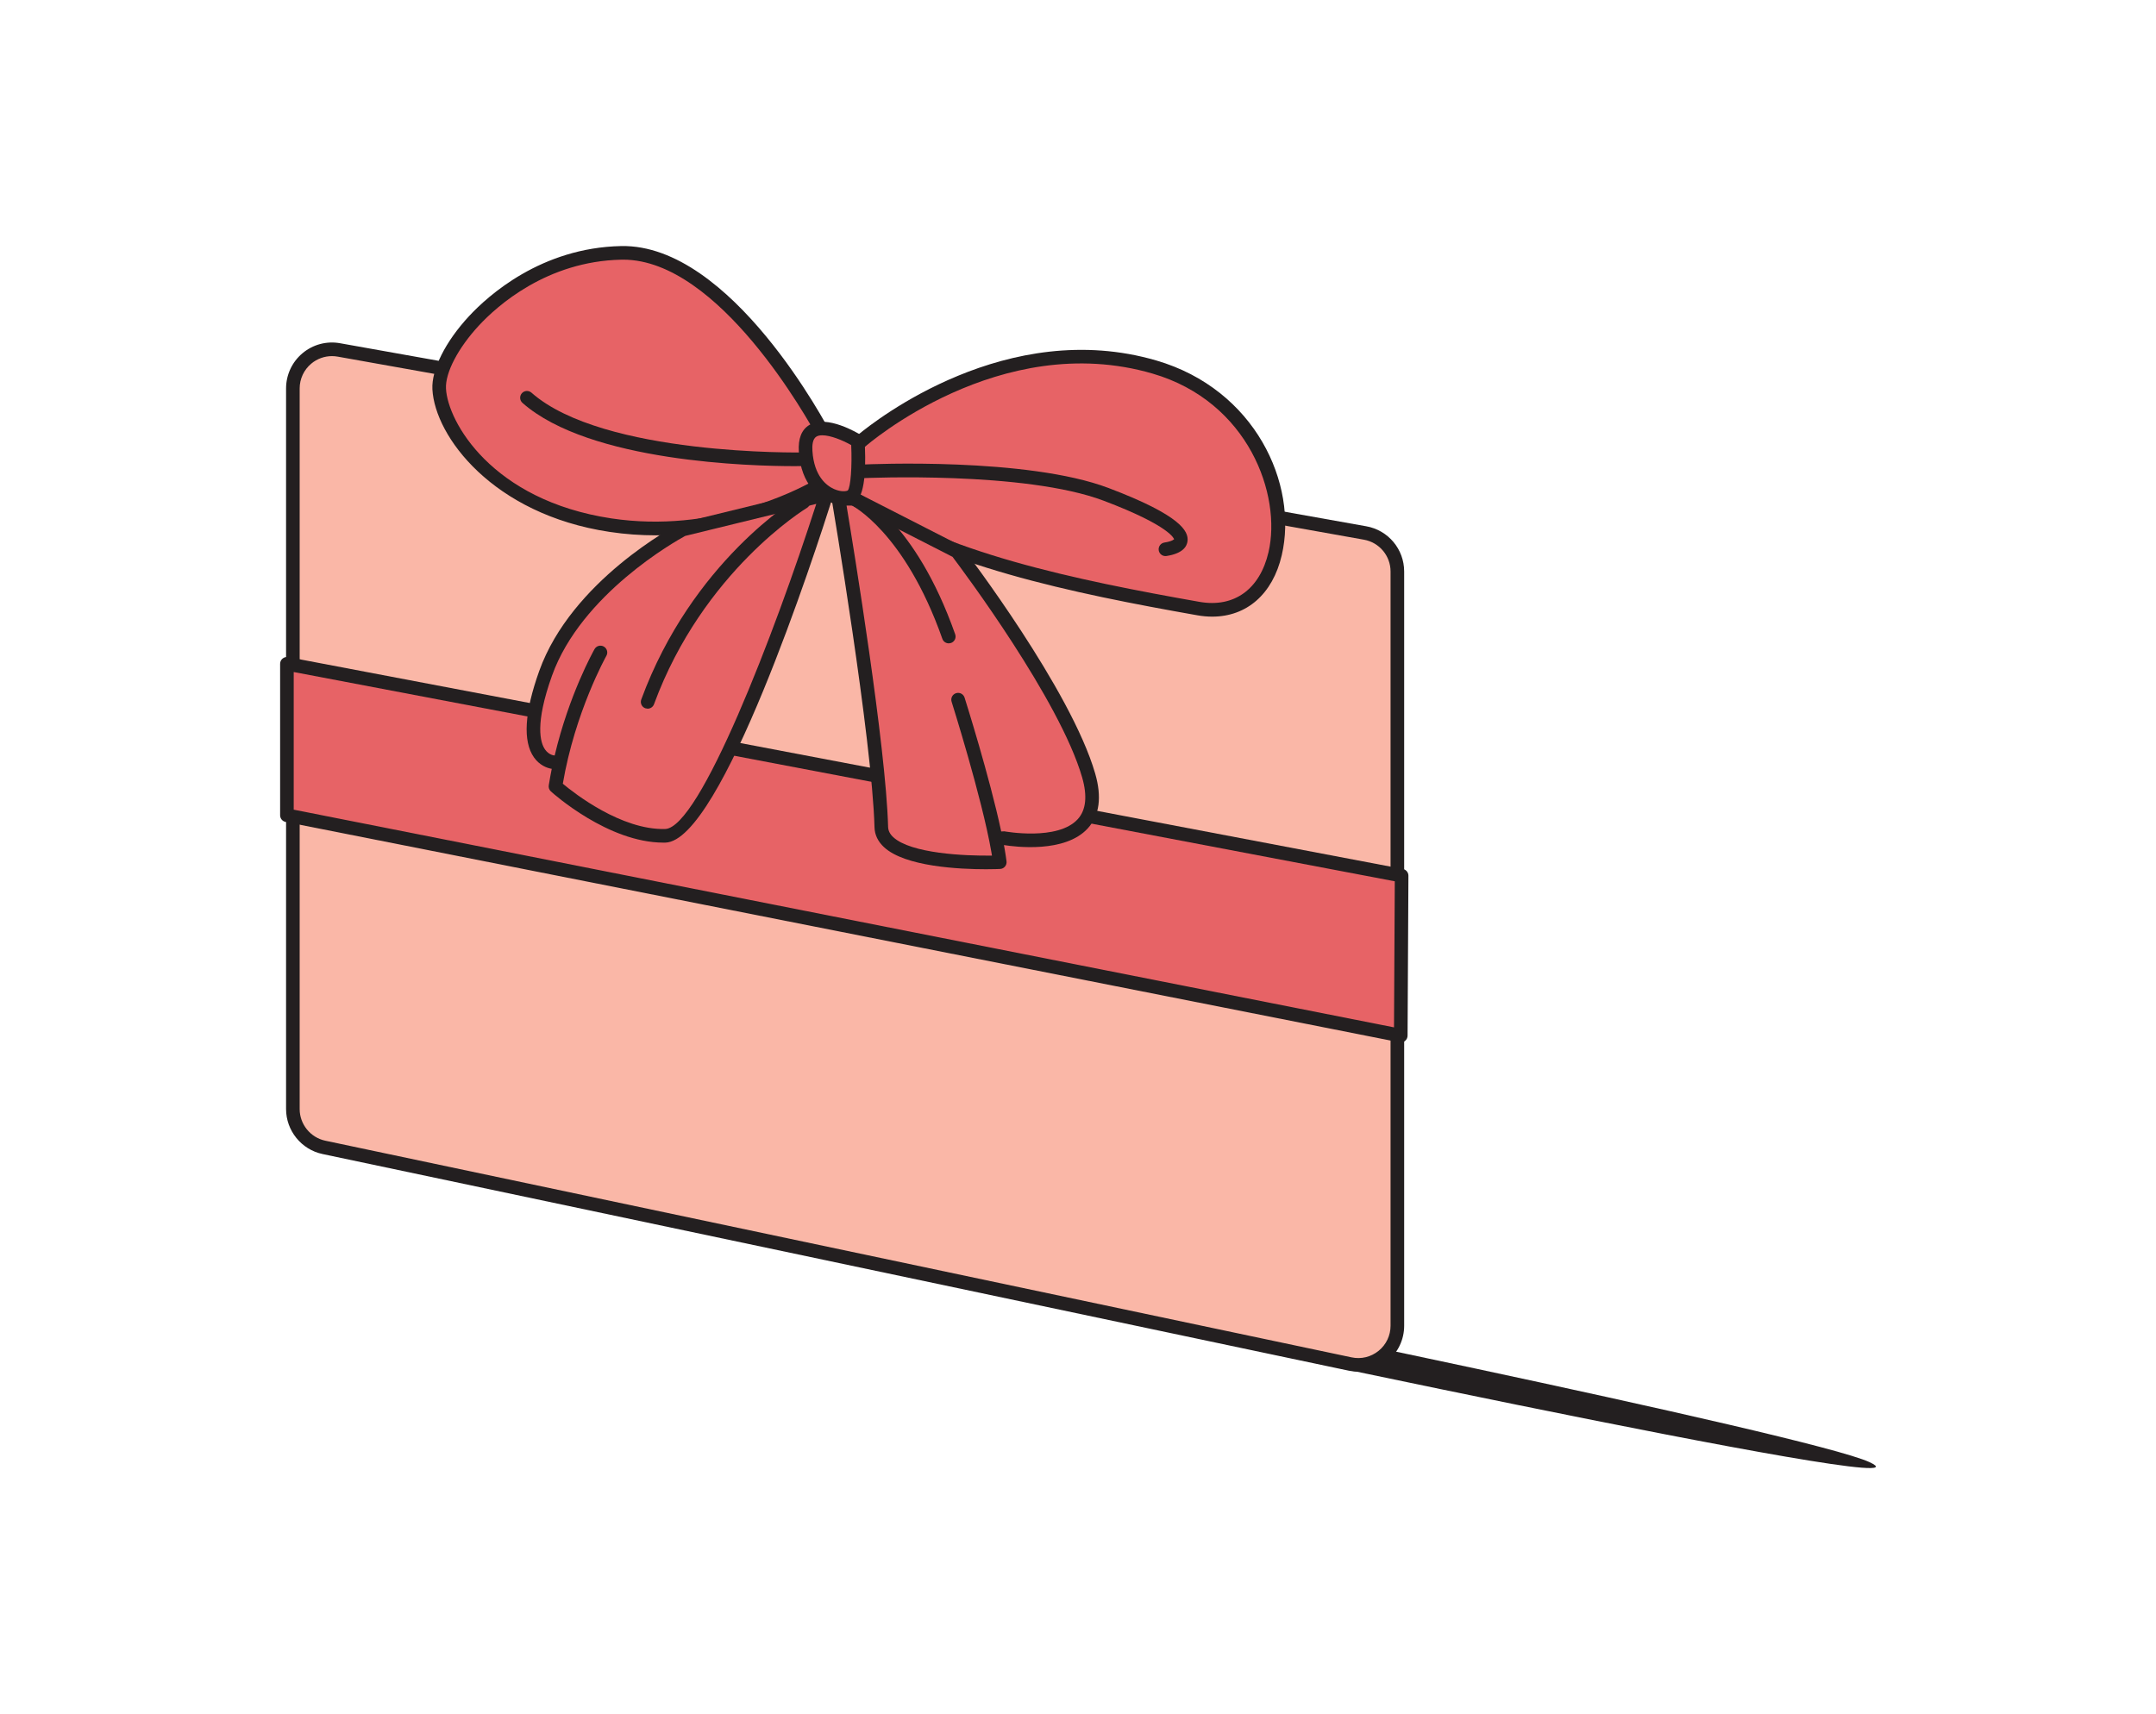 <svg width="254" height="202" viewBox="0 0 254 202" fill="none" xmlns="http://www.w3.org/2000/svg">
<g clip-path="url(#clip0_7731_156601)">
<path d="M129.332 155.145C129.332 155.145 230.624 177.138 220.259 172.306C213.246 169.036 132.506 152.657 132.506 152.657L129.332 155.145Z" fill="#231F20"/>
<path d="M164.624 156.224V67.349C164.624 65.114 163.024 63.2 160.824 62.808L39.92 41.235C37.097 40.73 34.503 42.905 34.503 45.776V130.693C34.503 132.874 36.027 134.757 38.161 135.207L159.064 160.738C161.929 161.343 164.624 159.156 164.624 156.224Z" fill="#FAB7A7"/>
<path d="M39.108 41.965C38.222 41.965 37.36 42.275 36.668 42.855C35.802 43.58 35.304 44.645 35.304 45.777V130.694C35.304 132.486 36.575 134.053 38.325 134.422L159.23 159.953C160.353 160.196 161.518 159.912 162.415 159.184C163.31 158.457 163.823 157.377 163.823 156.224V67.35C163.823 65.5 162.502 63.922 160.683 63.598L39.779 42.025C39.555 41.985 39.332 41.965 39.108 41.965ZM160.023 161.641C159.649 161.641 159.274 161.601 158.898 161.523L37.995 135.992C35.508 135.468 33.702 133.24 33.702 130.694V45.777C33.702 44.169 34.408 42.656 35.639 41.624C36.87 40.593 38.482 40.162 40.061 40.446L160.965 62.019C163.55 62.479 165.426 64.721 165.426 67.35V156.224C165.426 157.865 164.697 159.397 163.424 160.429C162.449 161.222 161.252 161.641 160.023 161.641Z" fill="#231F20"/>
<path d="M165.125 103.191L33.802 78.224V96.072L165.025 122.041L165.125 103.191Z" fill="#E76366"/>
<path d="M34.603 95.412L164.229 121.066L164.321 103.853L34.603 79.192V95.412ZM165.025 122.843L164.871 122.827L33.647 96.858C33.272 96.784 33.001 96.454 33.001 96.071V78.224C33.001 77.984 33.107 77.758 33.29 77.607C33.475 77.453 33.717 77.39 33.952 77.435L165.276 102.402C165.654 102.474 165.929 102.808 165.927 103.195L165.827 122.045C165.825 122.283 165.717 122.511 165.532 122.661C165.388 122.78 165.209 122.843 165.025 122.843Z" fill="#231F20"/>
<path d="M97.235 51.532C97.235 51.532 85.862 29.539 73.196 29.798C60.53 30.056 51.484 40.923 51.742 45.839C52 50.755 58.205 59.812 71.904 61.882C85.604 63.952 96.46 57.224 96.46 57.224L97.235 51.532Z" fill="#E76366"/>
<path d="M73.418 30.599L73.212 30.601C64.395 30.78 58.54 36.079 56.431 38.349C53.971 41 52.443 43.924 52.542 45.797C52.747 49.696 57.937 58.961 72.023 61.089C83.984 62.89 93.845 57.781 95.719 56.728L96.405 51.682C95.186 49.416 84.7 30.599 73.418 30.599ZM77.268 63.084C75.509 63.084 73.676 62.962 71.785 62.675C58.059 60.602 51.234 51.428 50.942 45.882C50.82 43.56 52.473 40.255 55.257 37.257C57.505 34.837 63.75 29.189 73.18 28.996C86.171 28.738 97.473 50.248 97.947 51.165C98.022 51.31 98.052 51.478 98.029 51.641L97.254 57.333C97.222 57.571 97.085 57.781 96.883 57.906C96.49 58.149 88.378 63.084 77.268 63.084Z" fill="#231F20"/>
<path d="M101.372 52.05C101.372 52.05 117.397 37.82 136.009 43.253C154.62 48.686 154.362 74.043 141.179 71.715C127.997 69.385 110.677 66.021 100.596 58.777C90.516 51.533 101.372 52.05 101.372 52.05Z" fill="#E76366"/>
<path d="M100.83 52.839C99.152 52.839 97.344 53.208 97.131 53.82C97.089 53.942 96.842 55.092 101.063 58.125C110.744 65.082 126.918 68.379 141.318 70.925C145.382 71.636 148.424 69.453 149.444 65.066C151.004 58.372 147.126 47.334 135.785 44.024C117.814 38.776 102.06 52.509 101.904 52.65C101.747 52.789 101.528 52.873 101.334 52.851C101.168 52.844 100.999 52.839 100.83 52.839ZM142.814 72.666C142.241 72.666 141.65 72.613 141.039 72.504C126.464 69.929 110.081 66.582 100.127 59.429C96.501 56.822 95.069 54.873 95.618 53.294C96.304 51.326 99.805 51.216 101.09 51.238C103.225 49.467 118.689 37.359 136.232 42.482C147.87 45.88 152.961 57.04 151.004 65.431C149.936 70.016 146.871 72.666 142.814 72.666Z" fill="#231F20"/>
<path d="M101.059 51.977C101.059 51.977 94.571 47.948 94.912 53.186C95.253 58.422 99.351 59.228 100.376 58.422C101.4 57.617 101.059 51.977 101.059 51.977Z" fill="#E76366"/>
<path d="M96.874 51.296C96.596 51.296 96.358 51.343 96.179 51.451C95.72 51.727 95.671 52.518 95.712 53.134C95.908 56.142 97.39 57.24 98.255 57.627C99.087 58 99.747 57.895 99.882 57.792C100.214 57.395 100.398 54.951 100.281 52.449C99.241 51.863 97.83 51.296 96.874 51.296ZM99.381 59.493C98.821 59.493 98.201 59.36 97.601 59.092C96.64 58.663 94.373 57.231 94.113 53.237C94.013 51.694 94.43 50.63 95.355 50.076C97.409 48.837 101.069 51.039 101.481 51.294C101.702 51.431 101.843 51.667 101.858 51.927C101.996 54.191 102.049 58.125 100.871 59.053C100.498 59.346 99.973 59.493 99.381 59.493Z" fill="#231F20"/>
<path d="M137.302 64.727C140.662 64.21 139.887 61.881 130.322 58.259C120.758 54.636 101.63 55.543 101.63 55.543" fill="#E76366"/>
<path d="M137.3 65.529C136.912 65.529 136.571 65.246 136.51 64.849C136.442 64.411 136.743 64.002 137.18 63.934C138.111 63.792 138.313 63.552 138.324 63.538C138.304 63.539 138.004 62.026 130.04 59.011C120.736 55.487 101.861 56.339 101.668 56.344C101.242 56.422 100.852 56.023 100.831 55.581C100.809 55.139 101.15 54.763 101.593 54.743C102.38 54.705 120.996 53.869 130.606 57.51C139.186 60.759 140.024 62.627 139.906 63.746C139.838 64.392 139.352 65.224 137.424 65.52L137.3 65.529Z" fill="#231F20"/>
<path d="M94.651 54.12C94.651 54.12 70.87 54.637 62.081 46.875L94.651 54.12Z" fill="#E76366"/>
<path d="M93.553 54.931C88.666 54.931 69.474 54.473 61.551 47.476C61.219 47.183 61.188 46.675 61.48 46.343C61.773 46.011 62.278 45.98 62.612 46.273C71.064 53.737 94.395 53.318 94.633 53.317C95.078 53.318 95.444 53.658 95.452 54.102C95.462 54.545 95.111 54.912 94.668 54.921C94.558 54.922 94.169 54.931 93.553 54.931Z" fill="#231F20"/>
<path d="M70.74 76.889C70.74 76.889 66.863 83.745 65.442 92.672C65.442 92.672 72.033 98.623 78.365 98.494C84.7 98.364 97.365 58.26 97.365 58.26L80.435 62.399C80.435 62.399 68.026 68.868 64.279 79.347C60.531 89.825 65.312 89.825 65.312 89.825" fill="#E76366"/>
<path d="M66.306 92.356C67.684 93.506 73.211 97.824 78.349 97.691C82.422 97.608 91.237 74.708 96.167 59.378L80.724 63.154C79.653 63.735 68.472 70 65.033 79.618C62.997 85.311 63.646 87.519 64.216 88.327C64.684 88.993 65.305 89.023 65.311 89.023L65.348 89.025C67.043 81.852 69.903 76.74 70.041 76.494C70.261 76.106 70.749 75.972 71.134 76.19C71.519 76.41 71.656 76.898 71.438 77.284C71.4 77.35 67.741 83.9 66.306 92.356ZM78.162 99.297C71.66 99.299 65.18 93.516 64.905 93.267C64.703 93.085 64.607 92.814 64.65 92.544C64.756 91.885 64.873 91.237 65.002 90.601C64.418 90.508 63.543 90.157 62.906 89.251C61.577 87.362 61.785 83.939 63.524 79.076C67.334 68.424 79.547 61.957 80.064 61.687L80.245 61.62L97.175 57.481C97.457 57.41 97.753 57.5 97.95 57.711C98.147 57.923 98.216 58.225 98.129 58.501C95.984 65.289 84.958 99.161 78.381 99.296L78.162 99.297Z" fill="#231F20"/>
<path d="M94.651 59.165C94.651 59.165 82.244 66.538 76.298 82.709L94.651 59.165Z" fill="#E76366"/>
<path d="M76.298 83.512L76.021 83.462C75.606 83.31 75.394 82.85 75.547 82.433C81.521 66.181 93.726 58.783 94.242 58.476C94.626 58.248 95.115 58.376 95.34 58.755C95.565 59.136 95.441 59.628 95.061 59.855C94.939 59.927 82.822 67.292 77.049 82.987C76.93 83.311 76.624 83.512 76.298 83.512Z" fill="#231F20"/>
<path d="M112.874 82.451C112.874 82.451 116.445 93.737 117.574 100.212C117.659 100.704 117.731 101.168 117.785 101.599C117.785 101.599 103.956 102.244 103.827 97.458C103.542 86.919 98.786 58.776 98.786 58.776H100.595L112.746 64.987C112.746 64.987 125.411 81.545 128.255 91.378C131.097 101.21 118.174 98.752 118.174 98.752" fill="#E76366"/>
<path d="M99.733 59.579C100.572 64.624 104.371 87.919 104.629 97.436C104.641 97.887 104.838 98.284 105.233 98.652C107.311 100.582 113.677 100.873 116.864 100.825C116.839 100.67 116.812 100.51 116.784 100.349C115.679 94.004 112.146 82.805 112.11 82.694C111.977 82.271 112.21 81.82 112.632 81.687C113.055 81.553 113.505 81.787 113.638 82.208C113.769 82.625 116.571 91.501 117.954 97.981L118.322 97.964C118.386 97.975 124.621 99.119 126.975 96.527C127.948 95.455 128.12 93.797 127.485 91.6C124.853 82.506 113.459 67.261 112.218 65.619L100.403 59.579H99.733ZM116.156 102.433C113.08 102.433 106.632 102.142 104.142 99.827C103.425 99.16 103.049 98.37 103.026 97.48C102.746 87.118 98.044 59.192 97.995 58.91C97.957 58.678 98.022 58.44 98.174 58.26C98.326 58.078 98.549 57.975 98.786 57.975H100.595L100.96 58.062L113.11 64.273L113.383 64.5C113.902 65.18 126.171 81.292 129.025 91.156C129.825 93.926 129.533 96.097 128.158 97.609C125.48 100.554 119.584 99.794 118.275 99.584C118.307 99.75 118.335 99.913 118.363 100.074C118.451 100.581 118.524 101.055 118.58 101.497C118.609 101.72 118.543 101.944 118.399 102.114C118.255 102.287 118.047 102.39 117.823 102.399C117.723 102.404 117.097 102.433 116.156 102.433Z" fill="#231F20"/>
<path d="M100.596 58.777C100.596 58.777 107.124 61.816 111.775 75.013L100.596 58.777Z" fill="#E76366"/>
<path d="M111.775 75.814C111.445 75.814 111.135 75.609 111.02 75.279C106.56 62.63 100.317 59.532 100.254 59.502C99.857 59.312 99.685 58.835 99.873 58.435C100.062 58.039 100.533 57.862 100.934 58.05C101.212 58.18 107.822 61.385 112.532 74.746C112.679 75.163 112.459 75.621 112.041 75.769L111.775 75.814Z" fill="#231F20"/>
</g>
<defs>
<clipPath id="clip0_7731_156601">
<rect width="188" height="144" fill="white" transform="translate(33 29)"/>
</clipPath>
</defs>
</svg>
